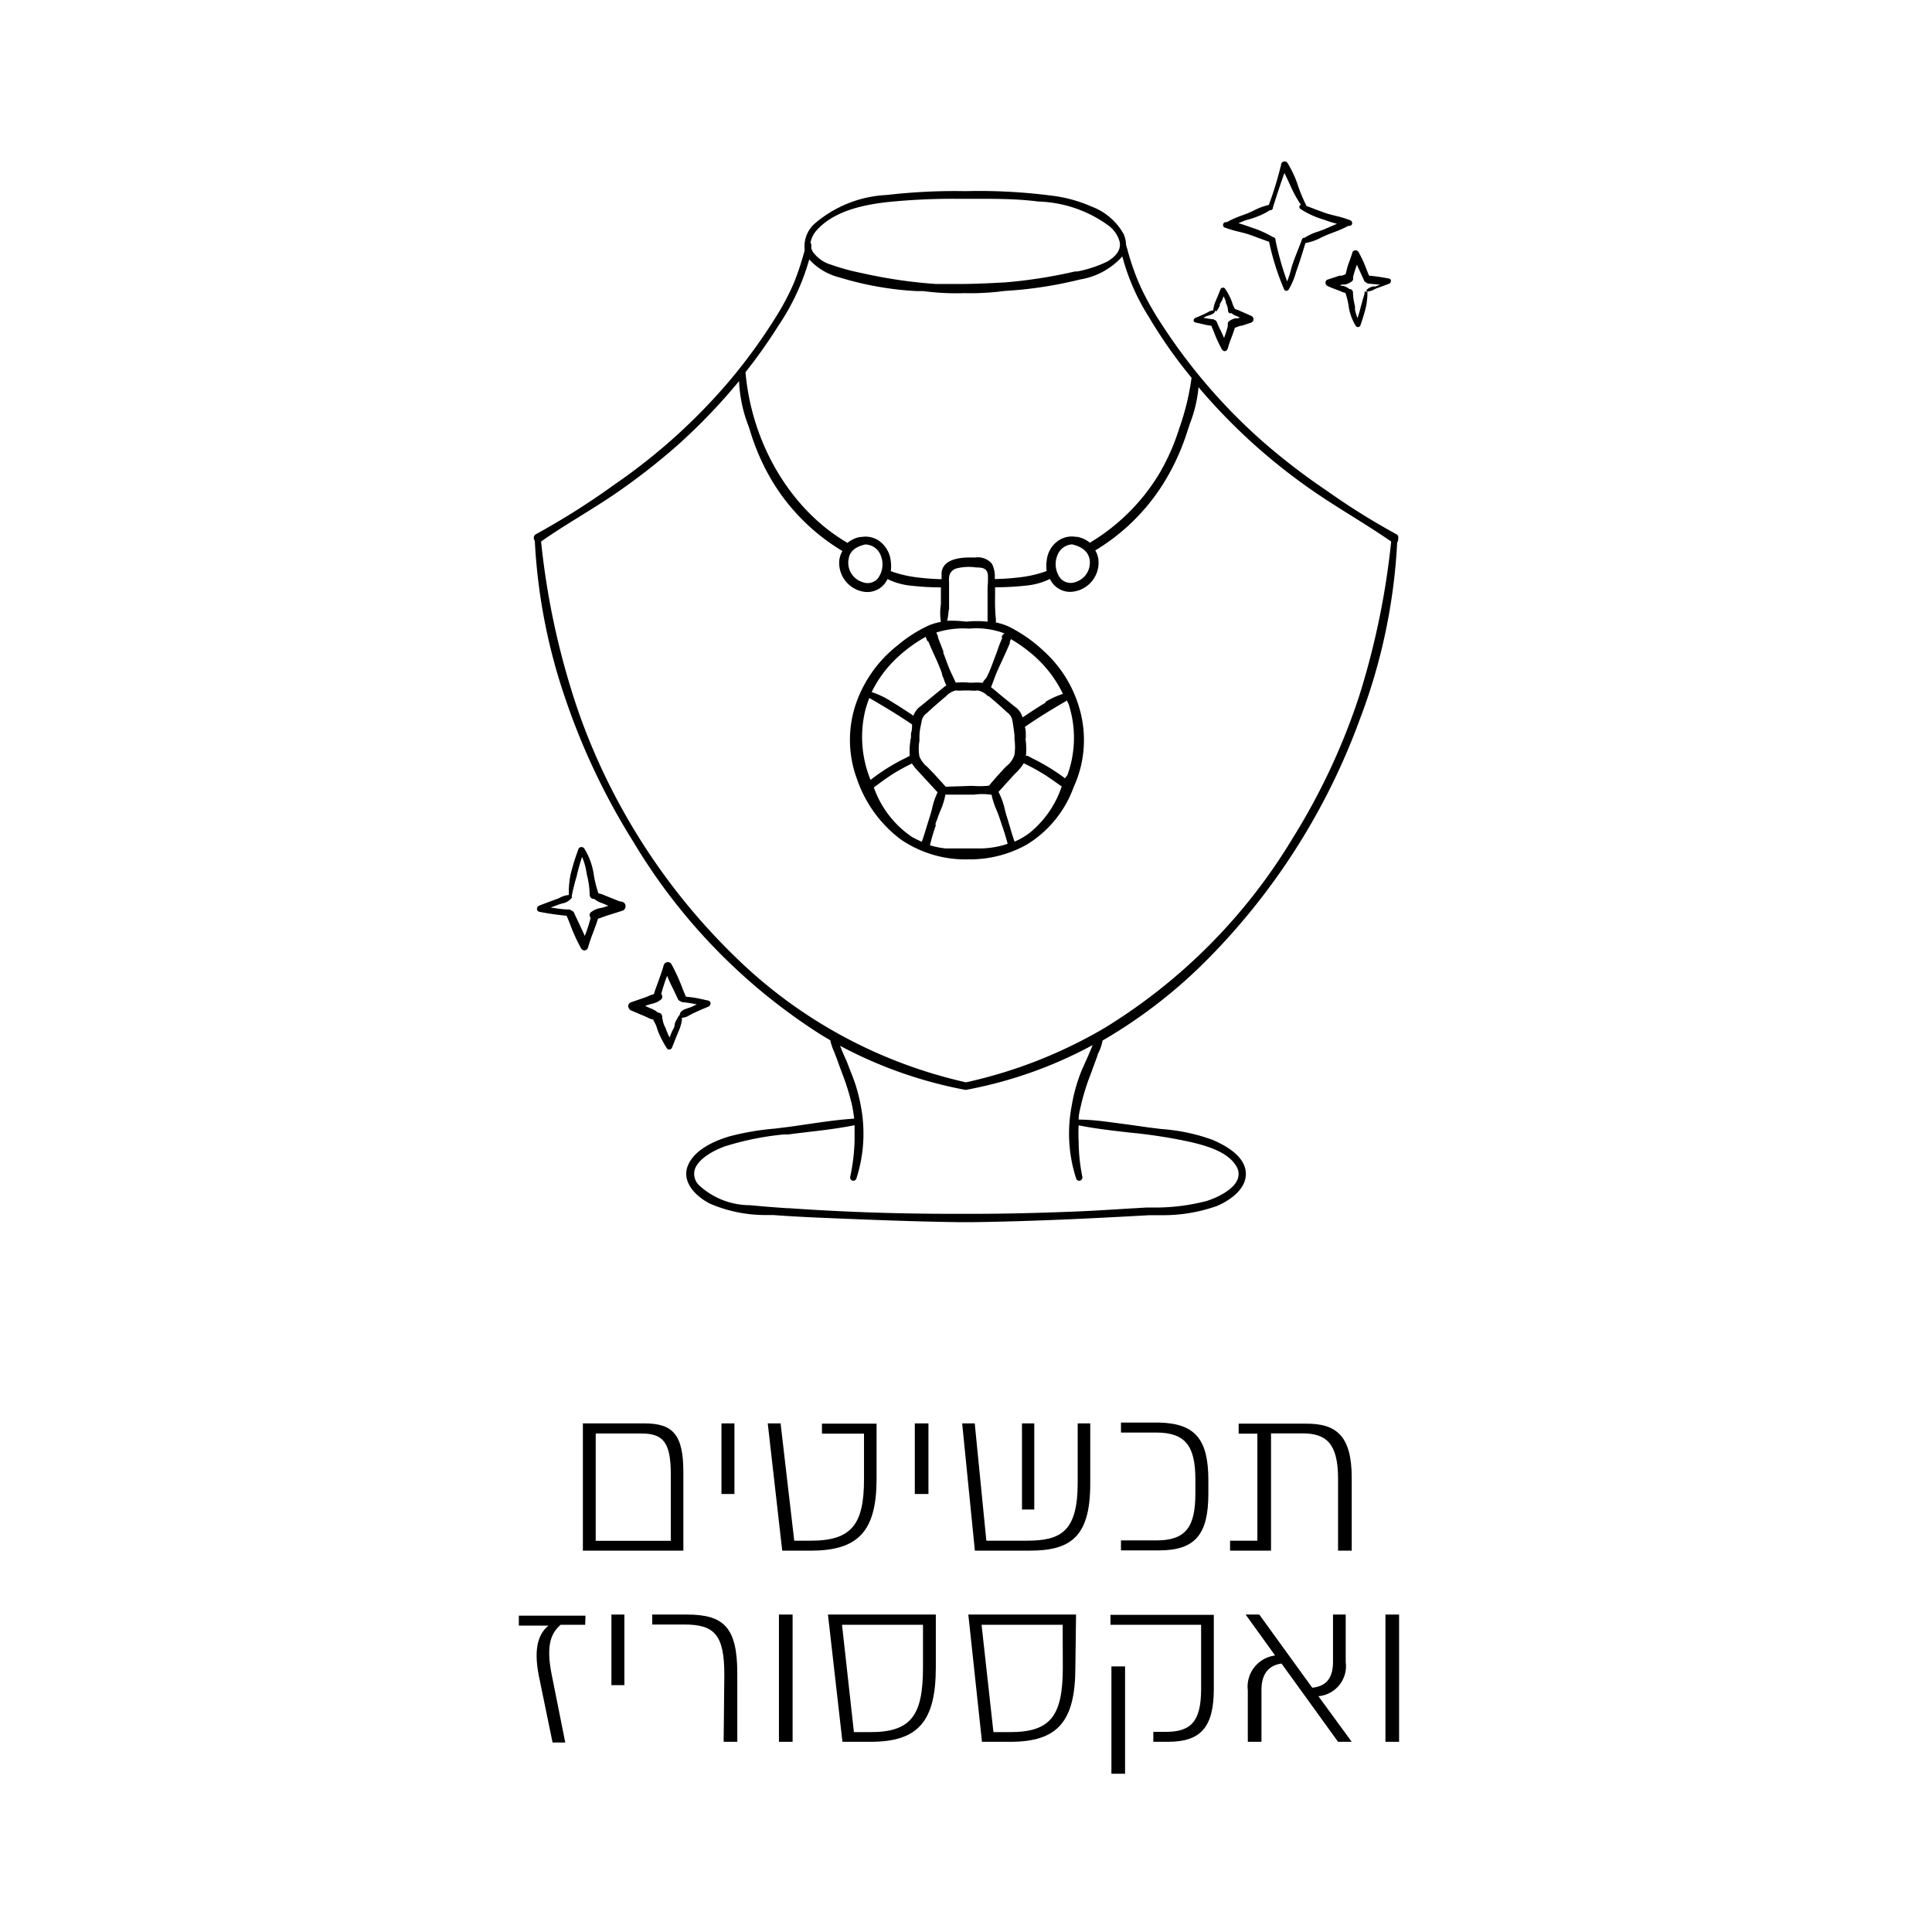 <svg id="Layer_1" data-name="Layer 1" xmlns="http://www.w3.org/2000/svg" viewBox="0 0 141.5 141.5"><title>Artboard 1 copy 19</title><path d="M50.05,107.84v5.73H42.69v-9.32H47.2C49.3,104.25,50.05,105.08,50.05,107.84Zm-.92.15c0-2.36-.56-3-2.16-3H43.63v7.86h5.5Z"/><path d="M52.84,109.42v-5.17h.95v5.17Z"/><path d="M59.39,113.57h-2.1l-1.06-9.32h.94l1,8.59h1.24c3,0,3.87-1.24,3.87-4.51V105H60.2v-.73h4v4.08C64.19,112.14,62.86,113.57,59.39,113.57Z"/><path d="M67,109.42v-5.17h1v5.17Z"/><path d="M79.85,108.68c0,3.93-1.48,4.89-4.45,4.89h-4l-.93-9.32h.92l.85,8.59h3c2.51,0,3.69-.73,3.69-4.24v-4.35h.92Zm-5-4.43h.9v6.31h-.9Z"/><path d="M88.5,108.4v1c0,2.94-.93,4.15-3.6,4.15H82.1v-.73h2.59c2.18,0,2.86-1,2.86-3.45v-1c0-2.4-.68-3.45-2.86-3.45H82.1v-.73h2.8C87.57,104.25,88.5,105.46,88.5,108.4Z"/><path d="M99,108.23v5.34h-1V108.3c0-2.59-.87-3.32-2.61-3.32h-2.3v8.59h-3v-.73h2V105H90.72v-.73h4.92C97.89,104.25,99,105.18,99,108.23Z"/><path d="M42.86,119h-1.8c-.63.56-1.11,1.36-.66,3.62l1,5h-.93l-1-4.85c-.45-2.25.08-3.2.7-3.71v0H38v-.73h4.88Z"/><path d="M44.78,123.42v-5.17h.95v5.17Z"/><path d="M53.05,122.65c0-2.94-.74-3.67-2.93-3.67H47.77v-.73H50.3c2.71,0,3.7.93,3.7,4.32v5h-1Z"/><path d="M57.05,127.57v-9.32h1v9.32Z"/><path d="M68.54,122.1c0,4-1.31,5.47-4.78,5.47H61.7l-1.06-9.32h7.9ZM67.6,119H61.67l.87,7.86h1.22c3,0,3.84-1.26,3.84-4.74Z"/><path d="M78.76,122.1c0,4-1.3,5.47-4.77,5.47H71.92l-1-9.32h7.89ZM77.83,119H71.89l.87,7.86H74c3,0,3.84-1.26,3.84-4.74Z"/><path d="M88.9,123.69c0,2.87-1,3.88-3.37,3.88H84.47v-.73h.92c1.8,0,2.58-.71,2.58-3.14V119H81.33v-.73H88.9Zm-6.5-1.64v7.86h-1v-7.86Z"/><path d="M98,127.57l-4.14-5.73c-1,.14-1.47.82-1.47,1.94v3.79h-1V123.8a2.3,2.3,0,0,1,2-2.55l-2.16-3h1l3.88,5.36c1-.11,1.52-.67,1.52-1.91v-3.45h.93v3.48a2.21,2.21,0,0,1-2,2.5L99,127.57Z"/><path d="M101.47,127.57v-9.32h1v9.32Z"/><path d="M102.26,39.12a51.06,51.06,0,0,1-5.1-3.19,47.15,47.15,0,0,1-4.72-3.63,41.58,41.58,0,0,1-7.34-8.52,21.57,21.57,0,0,1-1.53-2.7,18,18,0,0,1-1-2.81l-.1-.34a2,2,0,0,0-.18-.8,4.5,4.5,0,0,0-2.34-2,10.34,10.34,0,0,0-3-.81A41.14,41.14,0,0,0,70.7,14a43.17,43.17,0,0,0-5.75.28,8.73,8.73,0,0,0-5.32,2.13,2.23,2.23,0,0,0-.7,1.82l0,.12a21,21,0,0,1-.78,2.36,18.32,18.32,0,0,1-1.32,2.5,40.79,40.79,0,0,1-3.35,4.62A43,43,0,0,1,45,35.49a54.28,54.28,0,0,1-5.74,3.63.29.29,0,0,0-.16.21.36.36,0,0,0,.07.28,42,42,0,0,0,2.22,11.51,49.72,49.72,0,0,0,5,10.54A42.66,42.66,0,0,0,60.17,75.81l.64.38a4.08,4.08,0,0,0,.25.77,1.86,1.86,0,0,1,.1.25c.12.3.23.61.34.92l.18.48a17.74,17.74,0,0,1,.72,2.32c.07.33.12.67.16,1-1.13.07-2.28.24-3.38.4l-1.38.2-1.06.13a19.51,19.51,0,0,0-3.29.56c-.92.27-2.52.89-3.05,2.1s.54,2.31,1.63,2.85a10.28,10.28,0,0,0,4,.82l.6,0c1.73.13,3.49.2,5,.26,2.47.1,5.54.22,8.49.26h1.19c4.43-.06,8.81-.28,12.89-.51L85,89a11.79,11.79,0,0,0,4.12-.67c.55-.23,2.32-1.11,2.11-2.59-.13-.89-1-1.65-2.43-2.26a13.79,13.79,0,0,0-3.74-.79l-.9-.11-1.55-.22C81.45,82.22,80.23,82,79,82c0-.36.09-.7.16-1a16,16,0,0,1,.71-2.3l.18-.49.34-.93c0-.09.07-.17.1-.25a3.27,3.27,0,0,0,.26-.82,36.72,36.72,0,0,0,7.31-5.57,48.72,48.72,0,0,0,11.55-18,42.36,42.36,0,0,0,2.72-12.92.36.36,0,0,0,.07-.28A.26.26,0,0,0,102.26,39.12ZM78.82,86.32a.23.23,0,0,0,.28.15.24.24,0,0,0,.17-.28v0A13.67,13.67,0,0,1,79,83.6a11.33,11.33,0,0,1,0-1.18c1.24.25,2.52.39,3.75.53a37.55,37.55,0,0,1,4.44.69c1.29.3,2.7.74,3.32,1.71a1.09,1.09,0,0,1,.14,1c-.3.82-1.59,1.4-2.31,1.62a15,15,0,0,1-3.61.47l-.76,0-1.54.09c-1.42.09-2.9.18-4.35.23-2.44.09-4.65.14-6.74.14H70.25s0,0,0,0h-.45c-4.21,0-8.12-.14-12-.41h-.12c-.9-.06-1.82-.13-2.73-.22a5.51,5.51,0,0,1-3.76-1.47,1.17,1.17,0,0,1-.32-1.09c.2-.78,1.32-1.43,2.22-1.75a20.93,20.93,0,0,1,4.29-.87l.35,0c.47-.07.95-.12,1.43-.18,1.13-.13,2.3-.27,3.43-.5q0,.53,0,1.11a14.45,14.45,0,0,1-.32,2.67.24.24,0,0,0,.17.28.23.23,0,0,0,.28-.15,10.68,10.68,0,0,0,.33-5.3,11.88,11.88,0,0,0-.75-2.54L62,77.7c-.1-.21-.19-.42-.28-.63a2.33,2.33,0,0,1-.11-.28l-.09-.2a31.92,31.92,0,0,0,9.17,3.23h0a.16.16,0,0,0,.07,0,31.58,31.58,0,0,0,9.27-3.28l-.09.21a2.44,2.44,0,0,1-.1.24c-.1.24-.2.48-.31.71l-.31.7A12.07,12.07,0,0,0,78.49,81,10.68,10.68,0,0,0,78.82,86.32Zm2.27-67.16a8.86,8.86,0,0,1-2.18.72l-.17,0a35.87,35.87,0,0,1-5.21.81h-.07c-.9.05-2.09.11-3.3.11l-1.53,0h-.08A35.8,35.8,0,0,1,63.12,20a16,16,0,0,1-2.24-.61,2.5,2.5,0,0,1-1.32-.91,1.11,1.11,0,0,1-.14-.29l0-.24a.24.24,0,0,0-.06-.17,1.85,1.85,0,0,1,.46-.92C61.09,15.44,63.24,15,65,14.8a47.8,47.8,0,0,1,5-.24H71.5c1.5,0,3,0,4.55.2a9.17,9.17,0,0,1,5.15,1.77A2.24,2.24,0,0,1,82,17.69C82.18,18.51,81.35,19,81.09,19.16ZM59.27,19a4.43,4.43,0,0,0,2.22,1.32,23.45,23.45,0,0,0,5.64,1l.38,0,.12,0a17.93,17.93,0,0,0,3,.15,18.87,18.87,0,0,0,2.94-.16h0a30.2,30.2,0,0,0,5.53-.84,5.3,5.3,0,0,0,3.1-1.69,15.72,15.72,0,0,0,1.89,4.35,35.63,35.63,0,0,0,3.18,4.54,18.47,18.47,0,0,1-.9,3.7,15.88,15.88,0,0,1-1.5,3.38,14.84,14.84,0,0,1-5.05,5,2,2,0,0,0-.92-.43.31.31,0,0,0-.1,0,1.74,1.74,0,0,0-1.36.33,2,2,0,0,0-.78,1.43,2.29,2.29,0,0,0,0,.74,8.48,8.48,0,0,1-1.72.43,18.17,18.17,0,0,1-2.08.16v-.12a2,2,0,0,0-.21-1,1.36,1.36,0,0,0-1.22-.46h-.39c-.74,0-2,.12-2.08,1.14,0,.13,0,.28,0,.45a17.44,17.44,0,0,1-2-.16,8.48,8.48,0,0,1-1.72-.43,2.61,2.61,0,0,0,0-.74,2.09,2.09,0,0,0-.79-1.43,1.74,1.74,0,0,0-1.36-.33.31.31,0,0,0-.1,0,2,2,0,0,0-.92.43c-4.1-2.39-7-7.17-7.47-12.5v0A38.6,38.6,0,0,0,57,23.87,16.88,16.88,0,0,0,59.27,19ZM79.79,40.9a1.48,1.48,0,0,1-1,1.72,1,1,0,0,1-1.12-.26,1.7,1.7,0,0,1-.22-1.7,1.22,1.22,0,0,1,1.07-.79C79.06,40,79.63,40.26,79.79,40.9ZM66.63,55.36l-.33.17a14.09,14.09,0,0,0-2.54,1.59,8.3,8.3,0,0,1-.41-5,7.59,7.59,0,0,1,.32-1c1.18.68,2.21,1.31,3.13,1.94,0,.2,0,.41-.08.66,0,.09,0,.18,0,.28A5.29,5.29,0,0,0,66.63,55.36Zm4.83,2.21a5,5,0,0,0-.67,0l-1.53.05c-.27-.31-.55-.61-.82-.91l-.26-.27-.24-.25a2.05,2.05,0,0,1-.6-.78,3.19,3.19,0,0,1,0-1.15c0-.11,0-.21,0-.31,0-.45.11-.83.17-1.17a.87.87,0,0,1,.37-.55l.06-.06c.39-.36.79-.71,1.23-1.08l.12-.1a1.5,1.5,0,0,1,.69-.42,4,4,0,0,0,.6,0h.44a3,3,0,0,0,.6,0,1.42,1.42,0,0,1,.74.42l.06,0c.5.42.88.75,1.23,1.08l.11.1a.91.91,0,0,1,.38.57c.06.31.11.66.16,1.1,0,.09,0,.19,0,.29a4.1,4.1,0,0,1,0,1.15,1.71,1.71,0,0,1-.58.83c-.07.07-.15.14-.22.22l-.06.07c-.35.38-.69.75-1,1.14A5.76,5.76,0,0,1,71.46,57.57ZM69,49.38c0,.12.09.24.13.37s.11.31.18.46a2,2,0,0,0-.26.18l-.12.1-1.5,1.23a1.43,1.43,0,0,0-.53.7l-.16-.11c-.43-.28-.88-.58-1.33-.85l-.08-.05a6,6,0,0,0-1.49-.72,8.54,8.54,0,0,1,1.76-2.42,10.74,10.74,0,0,1,2.2-1.63,2.49,2.49,0,0,0,.11.29L68,47c.16.39.33.77.49,1.11l.16.36C68.78,48.79,68.92,49.08,69,49.38Zm-4.35,7.81.61-.42a14.6,14.6,0,0,1,1.53-.85,3.83,3.83,0,0,0,.51.62l0,0,.78.85.59.64a5.21,5.21,0,0,0-.4,1.17q-.07.29-.15.54l-.21.67c-.12.41-.25.84-.4,1.24-.25-.11-.5-.23-.73-.36A7.31,7.31,0,0,1,64,57.67Zm3.86,3.23c0-.17.11-.33.16-.5s.13-.36.21-.56a5,5,0,0,0,.36-1.16c.5,0,1,0,1.51,0l.58,0a4.49,4.49,0,0,1,1.22,0s0,0,.07,0A5.8,5.8,0,0,0,73,59.36c.08.2.15.38.21.56s.11.32.16.48c.16.46.31.93.43,1.4a5.71,5.71,0,0,1-.88.23,6.51,6.51,0,0,1-1.15.11H69.86l-.6,0a6.17,6.17,0,0,1-1.15-.23A14.28,14.28,0,0,1,68.55,60.42ZM73.13,58l.47-.52c.25-.27.49-.55.75-.82l.08-.08a3.28,3.28,0,0,0,.55-.68h0a16.79,16.79,0,0,1,1.63.9l.61.42.54.38A7.38,7.38,0,0,1,75.41,61a5.26,5.26,0,0,1-1.1.64c-.14-.38-.26-.78-.37-1.17-.07-.22-.13-.44-.2-.66s-.1-.35-.15-.54A5.18,5.18,0,0,0,73.13,58Zm2-3.91c0-.1,0-.2,0-.29s0-.37-.07-.56c.92-.64,1.94-1.27,3.1-1.94,0,.1.08.19.11.28a8,8,0,0,1-.09,5.18L78,57a15.27,15.27,0,0,0-2.39-1.46l-.34-.18a.31.31,0,0,0-.13,0A5.41,5.41,0,0,0,75.1,54.05Zm1.46-2.64-.08.05c-.46.28-.91.57-1.34.86l-.28.18h0a1.37,1.37,0,0,0-.56-.78l-.44-.36c-.37-.3-.74-.6-1.1-.91l-.21-.16c.08-.18.14-.36.21-.54s.09-.25.14-.37c.11-.29.25-.58.38-.86.06-.12.11-.24.17-.37v0c.16-.35.33-.72.48-1.08,0,0,0-.07,0-.11a1.54,1.54,0,0,0,.08-.19,10.85,10.85,0,0,1,1.54,1.09,8.81,8.81,0,0,1,2.27,2.92A6.19,6.19,0,0,0,76.56,51.41Zm-3.2-4.77,0,.08c-.14.31-.26.64-.38,1l-.06.15-.17.45c-.11.3-.22.6-.35.89-.05.12-.11.24-.17.36S72,49.86,72,50l-.19,0a3.24,3.24,0,0,0-.55,0H71a4.56,4.56,0,0,0-1,0h0l-.22-.48c-.06-.12-.12-.24-.17-.36-.13-.29-.24-.59-.35-.89s-.11-.3-.17-.45l0-.12-.39-1,0-.09a2.39,2.39,0,0,0-.13-.28,6.47,6.47,0,0,1,2.41-.29h0a5.86,5.86,0,0,1,2.59.35C73.43,46.48,73.4,46.56,73.36,46.64Zm-3.88-2V44c0-.37,0-.76,0-1.14a.17.17,0,0,1,0-.07v0s0-.09,0-.14a2.3,2.3,0,0,1,0-.36.74.74,0,0,1,.59-.67,3.65,3.65,0,0,1,1.39-.06c.51,0,.79.08.86.51A6,6,0,0,1,72.33,43c0,.51,0,1,0,1.53,0,.32,0,.64,0,1a7.65,7.65,0,0,0-1.56,0,9,9,0,0,0-1.08-.07h-.32A4.61,4.61,0,0,0,69.48,44.67Zm-6.08-4.8a1.23,1.23,0,0,1,1.07.79,1.72,1.72,0,0,1-.21,1.7,1,1,0,0,1-1.13.26,1.48,1.48,0,0,1-1-1.72C62.26,40.26,62.83,40,63.4,39.87Zm-1.73.47a1.82,1.82,0,0,0-.23.69,2.14,2.14,0,0,0,1.8,2.3A1.62,1.62,0,0,0,65,42.41a5,5,0,0,0,1.77.49,19.32,19.32,0,0,0,2.14.12h0v.81c0,.13,0,.28,0,.43a4.27,4.27,0,0,0,0,1.29,4.15,4.15,0,0,0-.87.25,9.93,9.93,0,0,0-2.28,1.45,9.29,9.29,0,0,0-3,4.09,8.21,8.21,0,0,0,0,5.7A9.26,9.26,0,0,0,66,61.5a8.39,8.39,0,0,0,4.91,1.44,8.55,8.55,0,0,0,4.29-1.08,8.19,8.19,0,0,0,3.43-4.2A8.26,8.26,0,0,0,79.09,52a9,9,0,0,0-2.65-4.32,10.71,10.71,0,0,0-2.5-1.76,4.12,4.12,0,0,0-1-.33l0-.23a12.85,12.85,0,0,1-.06-1.64l0-.71H73a19.14,19.14,0,0,0,2.13-.12,5,5,0,0,0,1.77-.49,1.62,1.62,0,0,0,1.77.92A2.14,2.14,0,0,0,80.45,41a1.82,1.82,0,0,0-.23-.69,15,15,0,0,0,5.2-5.25A17,17,0,0,0,87,31.47c.06-.16.11-.33.17-.5a9.73,9.73,0,0,0,.61-2.61A42.8,42.8,0,0,0,96,35.84c.94.66,1.93,1.28,2.89,1.88s2,1.25,3,1.94A57.15,57.15,0,0,1,99.54,51a47.77,47.77,0,0,1-4.87,10.4A41.22,41.22,0,0,1,80.93,75.27a34.69,34.69,0,0,1-10.18,4,35.13,35.13,0,0,1-16.88-9.17A46.48,46.48,0,0,1,42.42,52.28a55.79,55.79,0,0,1-2.79-12.62c.92-.65,1.89-1.25,2.84-1.84.79-.49,1.61-1,2.4-1.53a48,48,0,0,0,4.73-3.66,42.83,42.83,0,0,0,4.53-4.72,10.13,10.13,0,0,0,.67,3.24l.11.32a16.5,16.5,0,0,0,1.56,3.62A15,15,0,0,0,61.67,40.34Z"/><path d="M89.66,16.65h0a8.69,8.69,0,0,0,1.07.32c.24.06.49.12.73.2s.5.18.74.27l.75.27a18,18,0,0,0,1.1,3.48.17.17,0,0,0,.15.11h0a.24.24,0,0,0,.18-.09,5.28,5.28,0,0,0,.54-1.27l.12-.35c.14-.4.27-.81.39-1.2l.18-.59a3.81,3.81,0,0,0,1.17-.41l.39-.18.52-.2a8.47,8.47,0,0,0,1.07-.47.16.16,0,0,0,.07,0,.19.19,0,0,0,.2-.16.23.23,0,0,0-.14-.25,8.06,8.06,0,0,0-1.06-.32c-.24-.06-.49-.12-.73-.2l-.75-.27c-.21-.09-.43-.17-.66-.25l-.08-.17A11.53,11.53,0,0,1,95,13.4a8.18,8.18,0,0,0-.7-1.46.25.25,0,0,0-.26-.11.22.22,0,0,0-.2.18,26.3,26.3,0,0,1-.91,3,4.33,4.33,0,0,0-1.1.41l-.39.18-.51.19a7.41,7.41,0,0,0-1.08.48h-.07a.2.2,0,0,0-.2.17A.22.22,0,0,0,89.66,16.65Zm3.45-1.27a.2.2,0,0,0,.12-.13l0-.06c.26-.83.54-1.68.84-2.52.14.28.27.56.4.84A8.78,8.78,0,0,0,95.28,15a.16.16,0,0,0-.1.08.19.19,0,0,0,.06.22A6.41,6.41,0,0,0,97,16.1a8.45,8.45,0,0,0,.92.29l-.48.21-.54.23-.36.13a3.89,3.89,0,0,0-1,.46.16.16,0,0,0-.07,0,.2.2,0,0,0-.11.11c-.08.23-.18.47-.27.7s-.28.7-.4,1.06a3.8,3.8,0,0,0-.15.51,7,7,0,0,1-.27.81,21.67,21.67,0,0,1-.85-3s0-.06,0-.07a.22.22,0,0,0-.2-.18,7.69,7.69,0,0,0-1.6-.71c-.31-.11-.61-.22-.92-.3l.48-.2L91.7,16l.36-.13A5,5,0,0,0,93,15.4.2.2,0,0,0,93.11,15.38ZM89.7,16.55Z"/><path d="M98.55,20.09l-.27.1-.17,0-.85.28a.23.23,0,0,0-.18.23.28.28,0,0,0,.18.26l.22.1.6.23.13.05a.92.92,0,0,0,.33.11,6,6,0,0,1,.23.93,3.72,3.72,0,0,0,.53,1.49.22.22,0,0,0,.17.09h0a.22.22,0,0,0,.17-.14c.17-.48.3-.93.41-1.37a6.39,6.39,0,0,0,.1-.84c0-.08,0-.17,0-.26a1.2,1.2,0,0,0,.48-.14l.16-.08.3-.11.65-.24a.22.22,0,0,0,.13-.22.16.16,0,0,0-.15-.16,13.7,13.7,0,0,0-1.45-.21l-.18-.44a8.82,8.82,0,0,0-.59-1.29.24.24,0,0,0-.26-.12.22.22,0,0,0-.2.18c-.08.27-.18.54-.28.81S98.62,19.85,98.55,20.09Zm1.4,1.24c0,.25-.12.5-.18.76s-.08.27-.11.4-.14.53-.23.81a2.88,2.88,0,0,1-.19-.64l0-.23a4.66,4.66,0,0,1-.15-1,.25.25,0,0,0-.26-.26h0a1.37,1.37,0,0,0-.43-.23l-.13,0-.12-.05.15-.05.18,0a1.2,1.2,0,0,0,.55-.25.23.23,0,0,0,.07-.2.37.37,0,0,0,0-.11,9.18,9.18,0,0,1,.28-.89c.1.23.21.46.31.68s.16.34.23.51a.7.7,0,0,0,.29.19l.87.08-.34.13-.16,0a.92.92,0,0,0-.49.25h0a.16.16,0,0,0,0,.07l0,.1Z"/><path d="M87.56,23.62l.37.08a6.91,6.91,0,0,0,.79.16l.18.44a10.81,10.81,0,0,0,.59,1.29.26.26,0,0,0,.22.13h0a.27.27,0,0,0,.21-.19,7.52,7.52,0,0,1,.27-.8c.09-.24.18-.48.25-.72l.26-.1.15-.05.09,0,.69-.23a.27.27,0,0,0,.18-.24.28.28,0,0,0-.18-.26l-.38-.17-.37-.16-.11-.05a1.63,1.63,0,0,0-.31-.11.08.08,0,0,1,0,0,1.56,1.56,0,0,1-.2-.43l-.09-.25a5.13,5.13,0,0,0-.42-.78.2.2,0,0,0-.36,0c-.09.24-.19.48-.29.72s-.09.21-.13.31a3.34,3.34,0,0,0-.1.4.5.5,0,0,0,0,.12h0a.9.9,0,0,0-.39.13l-.09.05c-.31.15-.58.27-.84.37a.23.23,0,0,0-.13.22A.18.18,0,0,0,87.56,23.62Zm1.54-.8c0-.05.05-.1.08-.14a1.82,1.82,0,0,0,.16-.31l0-.1L89.5,22l.12-.3.16.36,0,.12a1.39,1.39,0,0,1,.16.54.26.26,0,0,0,.09.21.24.24,0,0,0,.16,0h0a1,1,0,0,0,.39.22l.13.06.1.05-.13.05-.17,0a1.13,1.13,0,0,0-.52.24.22.22,0,0,0-.06.21.18.18,0,0,0,0,.1,7.06,7.06,0,0,1-.28.89c-.1-.23-.2-.45-.31-.67s-.16-.35-.23-.52a.26.26,0,0,0-.16-.13.19.19,0,0,0-.13-.05,5.5,5.5,0,0,1-.69-.11l.23-.11.15-.05c.19-.06.43-.13.48-.32l0-.05Z"/><path d="M45.61,66.06,45.34,66l-.87-.35-.18-.07a1.77,1.77,0,0,0-.46-.15,8.42,8.42,0,0,1-.33-1.29,5,5,0,0,0-.71-2,.26.26,0,0,0-.24-.1.22.22,0,0,0-.19.16A16.77,16.77,0,0,0,41.8,64a6.68,6.68,0,0,0-.14,1.15l0,.4h0a1.63,1.63,0,0,0-.64.19,1.15,1.15,0,0,1-.23.1l-.41.15-.9.34a.27.27,0,0,0-.15.26.21.21,0,0,0,.17.19,20.22,20.22,0,0,0,2,.29h0c.08.2.17.4.25.61a13,13,0,0,0,.81,1.78.3.3,0,0,0,.26.15h0a.29.29,0,0,0,.25-.22,10.36,10.36,0,0,1,.38-1.11c.12-.33.25-.67.35-1a2.55,2.55,0,0,0,.39-.13l.23-.08,1.17-.37a.32.32,0,0,0,.22-.29A.32.32,0,0,0,45.61,66.06Zm-3.73-.45c.06-.35.16-.72.25-1.08a5.62,5.62,0,0,0,.15-.55c.09-.39.21-.79.35-1.22a4.37,4.37,0,0,1,.3,1l.06.33a6.48,6.48,0,0,1,.2,1.43.31.31,0,0,0,.11.25.32.32,0,0,0,.23.07,1.63,1.63,0,0,0,.58.31l.19.08.26.11-.31.1-.24.06a1.6,1.6,0,0,0-.74.32.25.25,0,0,0-.08.25.26.26,0,0,0,.07.15h0a11.48,11.48,0,0,1-.43,1.33c-.15-.34-.31-.68-.46-1s-.23-.47-.33-.71a.28.28,0,0,0-.2-.15.19.19,0,0,0-.16-.08c-.48,0-.92-.08-1.35-.14l.61-.23.23-.07a1.11,1.11,0,0,0,.71-.42l0-.09Z"/><path d="M50.72,74.24c.44-.21.81-.37,1.16-.51h0a.27.27,0,0,0,.16-.26.21.21,0,0,0-.18-.19l-.5-.11A7.93,7.93,0,0,0,50.24,73v0c-.09-.2-.17-.4-.25-.6a14.28,14.28,0,0,0-.81-1.78.3.3,0,0,0-.31-.15.31.31,0,0,0-.26.22c-.1.38-.24.75-.37,1.12s-.25.66-.35,1a2.32,2.32,0,0,0-.37.13l-.21.09-1.07.37a.31.31,0,0,0-.23.28.37.37,0,0,0,.22.33l.52.22.52.22.15.07a1.46,1.46,0,0,0,.44.16l0,.06a2.19,2.19,0,0,1,.27.6,3.62,3.62,0,0,0,.13.35,8.2,8.2,0,0,0,.57,1.07.24.24,0,0,0,.2.11h0a.25.25,0,0,0,.2-.17c.12-.31.25-.64.4-1,.06-.14.12-.28.17-.42a3,3,0,0,0,.14-.55,1.29,1.29,0,0,0,0-.19,1.09,1.09,0,0,0,.55-.18Zm-1.32.88c0,.12-.1.25-.16.38s-.14.33-.2.49c-.1-.2-.18-.39-.25-.57s0-.12-.07-.17a2.25,2.25,0,0,1-.22-.76.32.32,0,0,0-.11-.26.31.31,0,0,0-.19-.06h0a1.76,1.76,0,0,0-.53-.31l-.19-.08-.23-.11.24-.08h0l.24-.07a1.52,1.52,0,0,0,.69-.32.29.29,0,0,0,.08-.25.26.26,0,0,0-.07-.15h0a12.13,12.13,0,0,1,.43-1.33c.14.35.3.69.46,1l.33.7a.28.28,0,0,0,.19.16.26.26,0,0,0,.17.07,9.73,9.73,0,0,1,1.06.17l-.06,0-.35.17-.22.08c-.25.08-.57.17-.64.43v0c0,.08-.09.16-.14.24s-.15.27-.22.42Z"/></svg>